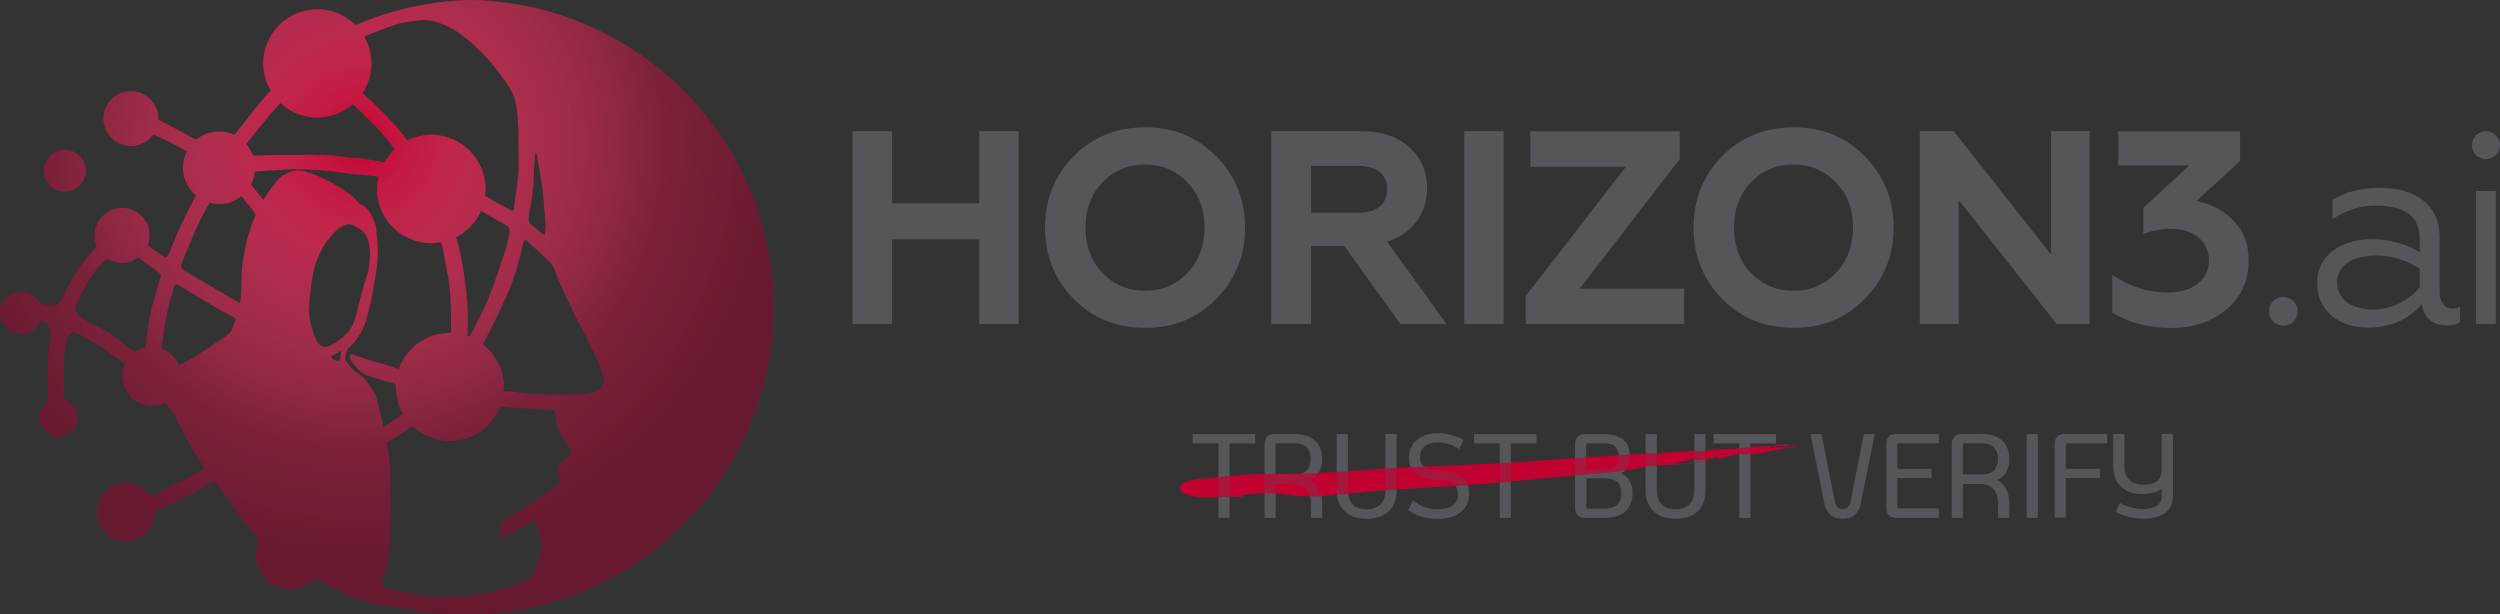<?xml version="1.0" encoding="UTF-8"?>
<svg xmlns="http://www.w3.org/2000/svg" xmlns:xlink="http://www.w3.org/1999/xlink" viewBox="0 0 204.97 50.38">
  <rect x="0" y="0" width="204.97" height="50.38" fill="#333333" stroke="none"/>
  <defs>
    <style>
      .cls-1 {
        fill: #c10230;
      }

      .cls-2 {
        mix-blend-mode: multiply;
        opacity: .25;
      }

      .cls-3 {
        fill: url(#radial-gradient);
        mix-blend-mode: luminosity;
        opacity: .58;
      }

      .cls-4 {
        isolation: isolate;
      }

      .cls-5 {
        fill: #54565a;
      }

      .cls-6 {
        clip-path: url(#clippath);
      }
    </style>
    <radialGradient id="radial-gradient" cx="29.6" cy="11.83" fx="29.6" fy="11.83" r="41.43" gradientTransform="translate(42.33 -17.36) rotate(91.89)" gradientUnits="userSpaceOnUse">
      <stop offset="0" stop-color="#fff" stop-opacity="0"/>
      <stop offset="0" stop-color="#fbfbfb" stop-opacity=".02"/>
      <stop offset=".31" stop-color="#848687" stop-opacity=".56"/>
      <stop offset=".6" stop-color="#3c3f41" stop-opacity=".89"/>
      <stop offset=".85" stop-color="#24272a"/>
    </radialGradient>
    <clipPath id="clippath">
      <path class="cls-1" d="M145.35,36.64c.25.02.22.07-.05.11-.07-.02-.15-.05-.22-.07.47-.09.94-.18,1.42-.09,0,0,.2-.06.3-.09.16.01.16.07.2.12.1-.01.21-.03.32-.04-.24-.07-.96-.13-.96-.13-1.36.12-2.64.21-3.89.3-.09.04-.15.09-.28.08-.1-.02-.2-.04-.3-.04-.18.01-.37.02-.55.03-.06,0-.13.02-.19.03,0,0,0,0,0,0-.1.03-.07.05,0,.08.07.01.14.03.2.05-.04-.01-.13-.03-.2-.05-.09-.02-.19-.03-.3-.03.1-.02.2-.03.3-.05.03,0,.06-.02.09-.02-.42.03-.83.05-1.25.08-.09.01-.19.02-.26.04-.3.05-.59.1-.79.02-.07,0-.15,0-.22.01.01,0,.03,0,.05.01-.03,0-.06,0-.09-.01-.31.02-.63.04-.95.05-.62.03-1.24.07-1.88.11-4.1.22-7.87.54-12.12.8-2.3.13-4.52.24-6.7.3-4.35.14-8.25.7-12.67.6-1.7-.02-4.79.31-6.4.46-2.12.48-.89,1.16-.78,1.2,1.42.55,2.41.1,5.17.27-1.88-.07,1.3-.54,3.11-.22,2.62.49,6.13-.36,9.27-.43.78-.02,1.6-.12,2.54-.18,4.85-.16,9.28-.81,14.36-1.17,1.34-.11,2.5-.37,3.62-.56.82-.1,1.72-.08,2.39-.14,1.06-.09,1.95-.22,2.81-.37-.97.11-1.67.22-2.75.33-.72.07.47-.27.94-.36.2-.06.55.12.75.06.45-.04.84-.15,1.31-.24.2-.06.2.13.3.1.65-.09,1.12-.37,1.54-.35.32,0,.61,0,.89.01.18,0,.35-.01.54-.03.11-.02.23-.05.35-.07.84-.18,1.82-.35,2.73-.5,0,0-.01-.01-.01-.02-.54.06-1.06.09-1.64.02ZM135.52,37.22c.37-.11.71-.06,1.01,0-.29.06-.68.06-1.01,0Z"/>
    </clipPath>
  </defs>
  <g class="cls-4">
    <g id="Layer_1" data-name="Layer 1">
      <g id="Horizon3.ai">
        <g>
          <g>
            <g>
              <path class="cls-1" d="M38.63,0c-3.36.07-6.56.8-9.48,2.06-.8-.8-1.91-1.3-3.13-1.3-2.45,0-4.44,1.99-4.44,4.44,0,.81.22,1.57.61,2.23-.32.34-.63.69-.92,1.05-.69.85-1.38,1.71-2.05,2.58-.38-.18-.81-.28-1.26-.28-.72,0-1.37.25-1.88.67-.96-.52-1.93-1.03-2.89-1.54-.08-.04-.15-.08-.21-.13,0-.02,0-.04,0-.06,0-1.24-1.01-2.25-2.25-2.25s-2.25,1.01-2.25,2.25,1.01,2.25,2.25,2.25c.76,0,1.43-.38,1.84-.95.06.01.12.04.18.07.36.19.74.34,1.11.53.49.25.98.52,1.46.79-.2.4-.32.85-.32,1.33,0,.92.42,1.74,1.07,2.28,0,0,0,.02-.01.02-.77,1.47-1.52,2.94-2.09,4.5-.04.12-.09.23-.15.34-.14.27-.22.29-.47.11-.41-.27-.81-.56-1.21-.83-.01-.01-.02-.02-.04-.03.1-.26.16-.54.16-.83,0-1.24-1.01-2.25-2.25-2.25s-2.25,1.01-2.25,2.25c0,.31.06.61.18.88-.04.06-.08.11-.13.17-1.1,1.2-2.01,2.52-2.64,4.03-.23.56-.61.78-1.21.67-.23-.04-.46-.09-.69-.14-.28-.57-.86-.97-1.54-.97-.94,0-1.71.77-1.71,1.71s.77,1.71,1.71,1.71c.73,0,1.35-.46,1.6-1.11.63.19.97.79.82,1.47-.09.41-.13.84-.17,1.27-.03.28-.05.57-.05.86,0,.69-.02,1.38.01,2.08.02.35.04.7,0,1.04-.42.27-.69.75-.69,1.28,0,.85.69,1.54,1.54,1.54s1.54-.69,1.54-1.54c0-.68-.44-1.25-1.05-1.45-.04-.11-.06-.23-.05-.36.01-.53,0-1.06,0-1.77-.04-.81.01-1.78.23-2.75.15-.66.4-.85,1.01-.53.54.29,1.09.56,1.6.9.75.49,1.47,1.03,2.2,1.56,0,0,0,0,.01,0-.14.31-.22.65-.22,1.01,0,1.34,1.08,2.42,2.42,2.42.38,0,.74-.09,1.05-.24.02.02.04.03.06.05.27.32.53.64.79.97.64,1.49,1.46,2.94,2.41,4.31-.1.08-.21.16-.32.22-1.3.78-2.63,1.49-4.03,2.06-.05.02-.09.04-.14.05-.42-.64-1.14-1.07-1.97-1.07-1.3,0-2.35,1.05-2.35,2.35s1.05,2.35,2.35,2.35,2.35-1.05,2.35-2.35c0-.02,0-.03,0-.05.01,0,.03-.02.04-.02,1.49-.62,2.92-1.37,4.31-2.21.25-.15.41-.24.54-.28.37.48.74.96,1.13,1.42.74,1.17,1.56,2.29,2.49,3.32.04.04.06.09.1.13-.17.37-.28.77-.28,1.2,0,1.55,1.26,2.81,2.81,2.81.84,0,1.58-.37,2.1-.96,1.24.82,2.36,1.42,3.24,1.71,1.48.5,2.75.68,3.56.79,0,0,0,0,0,0,1.58.29,3.48.53,5.98.53,13.69-.27,24.7-11.44,24.7-25.19S52.31.27,38.63,0ZM43.35,17.7c.19-1.12.43-2.24.41-3.39,0-.55.07-1.1.12-1.64,0-.05.04-.1.06-.15.03.05.07.1.08.16.16.96.34,1.92.47,2.89.1.79.14,1.58.21,2.37.02.22.03.45.05.67,0,0,0,0-.01,0,0,.04,0,.08,0,.12-.03.19-.05.39-.08.58-.16-.12-.32-.24-.47-.36-.18-.14-.33-.31-.52-.42-.34-.2-.36-.45-.3-.83ZM29.86,3s.08-.04.13-.06c.87-.35,1.74-.71,2.63-.98.6-.18,1.24-.23,1.87-.31.69-.08,1.34.14,1.96.4.93.4,1.72,1.02,2.46,1.69.99.89,1.81,1.94,2.59,3.02.41.58.72,1.2.84,1.94.18,1.16.17,2.32.18,3.87.03.86,0,2.1-.23,3.34-.07.38-.08.77-.14,1.15-.03.22-.15.26-.35.14-.67-.38-1.35-.75-2.03-1.13.02-.19.04-.38.04-.58,0-2.45-1.99-4.44-4.44-4.44-.71,0-1.38.17-1.98.47-1.05-1.46-2.35-2.69-3.66-3.9.46-.7.72-1.53.72-2.43,0-.8-.22-1.56-.59-2.21ZM38.22,23.88c-.14-1.22-.3-2.43-.6-3.62-.07-.27-.15-.54-.23-.81.91-.46,1.64-1.23,2.05-2.16.69.39,1.37.79,2.06,1.18.21.12.31.32.28.65-.09.37-.16.84-.3,1.28-.46,1.37-.9,2.76-1.45,4.1-.43,1.06-1,2.06-1.51,3.08,0,0-.01.01-.02.02-.06-.02-.13-.05-.19-.07,0-.02,0-.03,0-.05.1-1.21.05-2.41-.09-3.61ZM21.82,9.76c.37-.45.77-.88,1.18-1.31.79.74,1.85,1.19,3.01,1.19s2.14-.42,2.92-1.1c.08.07.17.15.28.26,1.1,1.07,2.21,2.13,3.12,3.37.02.02.03.04.04.07-.34.31-.63.67-.86,1.08-.85-.14-1.69-.39-2.57-.38-.3,0-.61-.07-.91-.11-1.49-.22-2.98-.1-4.47-.12-.94-.01-1.88.01-2.82.05-.13-.35-.31-.67-.55-.94.54-.68,1.07-1.37,1.63-2.04ZM13.14,22.83c-.28.91-.56,1.83-.78,2.75-.15.61-.21,1.24-.3,1.86-.05.35-.07.7-.11,1.04-.33.07-.64.2-.91.39-.35-.25-.7-.5-1.03-.78-.97-.81-2.07-1.37-3.19-1.91-.39-.19-.59-.48-.66-.9.03-.12.04-.24.09-.35.6-1.3,1.25-2.56,2.33-3.56.07-.07.14-.12.21-.17.35.22.76.35,1.2.35.49,0,.94-.16,1.31-.42.1.04.2.1.3.17.46.34.92.68,1.39,1,.2.14.23.29.16.52ZM19.02,27.01c-.1.25-.37.45-.61.62-.76.53-1.53,1.04-2.31,1.54-.34.22-.7.43-1.07.59-.13.06-.25.13-.37.2-.26-.63-.77-1.13-1.41-1.36.17-1.65.45-3.27.95-4.86.17-.53.19-.53.66-.24,1.48.91,2.96,1.8,4.48,2.62-.1.3-.21.6-.33.9ZM20.77,18.07c-.47,1.24-.78,2.52-.92,3.84-.04.39-.02.79-.04,1.18-.04.59-.03,1.2-.13,1.78-1.45-.83-2.89-1.68-4.33-2.54-.6-.36-.6-.39-.33-1.05.61-1.53,1.23-3.07,2.08-4.49.04-.06.07-.12.11-.16.24.06.49.1.74.1.7,0,1.34-.24,1.84-.65.03.03.07.07.11.12.38.45.74.92,1.07,1.4-.07.16-.14.31-.2.48ZM25.44,26.41c-.32-1.1.21-4.14.39-4.66.34-.98.77-1.93,1.7-2.8.93-.88,1.35-.52,1.8-.29.45.24.97.71,1,2.06.03,1.56-.33,1.96-.71,3.42-.37,1.46-.47,2.14-.84,2.76-.28.46-.92,1.03-1.65,1.4-1.13.57-1.37-.78-1.68-1.88ZM27.92,29.2c-.04.42-.12.47-.51.3-.05-.02-.1-.04-.15-.07-.17-.1-.18-.15-.02-.26.22-.14.46-.26.74-.42-.03.2-.05.32-.06.44ZM30.83,32.56c-.02-.08-.04-.17-.08-.24-.45-.7-.86-1.43-1.62-1.85-.37-.2-.5-.6-.77-.88-.14-.15.04-.91.22-1.06.78-.68,1.23-1.53,1.51-2.52.29-1.02.47-2.05.64-3.08.13-.78.28-1.55.24-2.34-.01-.27.02-.71-.04-.98-.11-.52,0-.85-.2-1.35-.31-.79-.57-1.23-1.19-1.54-.07-.04-.14-.1-.19-.16-.51-.63-1.21-1-1.87-1.42-.52-.33-1.1-.56-1.65-.82-.16-.08-.35-.11-.52-.16-.12-.04-.24-.07-.34-.13-.8-.18-1.21.08-1.64.28-.42.19-.71.63-1.04,1.06-.26.35-.49.69-.7,1.03-.31-.4-.63-.78-.94-1.18-.03-.03-.05-.07-.07-.1.17-.32.28-.67.32-1.05.05,0,.1-.01.17-.02,1.02-.07,2.04-.12,3.05-.18,1.31.02,2.61.08,3.91.28.87.13,1.74.19,2.61.28.12.01.24.03.36.07.01,0,.02,0,.03,0-.07.32-.12.66-.12,1,0,2.45,1.99,4.44,4.44,4.44.28,0,.54-.03.81-.08.03.11.06.25.12.43.17.6.21,1.25.35,1.86.36,1.55.35,3.12.35,4.69,0,.12,0,.25,0,.37,0,.03,0,.06,0,.09-.04,0-.07,0-.11,0-1.93,0-3.57,1.23-4.18,2.95-.03,0-.05,0-.08-.02-1.35-.47-2.89-.83-3.87-1.24.02.19-.08.34-.03.42.1.17.27.54.87,1.06.23.08.31.23.55.31.73.26,1.23.4,1.98.61.14.04.24.09.34.15,0,.06,0,.12,0,.19,0,.8.22,1.55.59,2.2-.53.37-1.05.75-1.58,1.11-.04-.16-.07-.31-.11-.47-.17-.67-.33-1.33-.5-2ZM46.34,37.74c-.1.08-.2.14-.29.22-.38.32-.39.37-.22.83.06.15.1.31.12.47.03.22-.05.4-.24.53-1.49,1.01-2.87,2.2-4.56,2.89-.02.33-.07.86-.12,1.36.08-.03.16-.05.24-.08.75-.31,1.47-.71,2.19-1.1.41-.22.48-.22.61.21.21.71.37,1.52.25,2.26-.07.48-.19.88-.34,1.34-.25.75-.77.95-1.54,1.22-1.51.53-2.13.65-2.72.79-.94.22-2.68.35-3.82.3-1.63-.06-3.16-.42-4.41-.82-.02-.04-.03-.08-.05-.12-.03-.06-.03-.1,0-.14,0,0-.02-.01-.02-.02-.2-.31.22-1.03.33-1.67s.25-1.89.24-2.7c0-.81,0-3.8,0-3.8.03-1.16-.08-2.29-.28-3.42.71-.44,1.42-.9,2.11-1.37.8.76,1.87,1.23,3.06,1.23,1.89,0,3.5-1.18,4.14-2.84.37.07.74.09,1.11.12.9.05,1.79.1,2.69.13.72.03.72.01.78.71.05.65.26,1.23.67,1.75.1.13.2.26.29.4.38.58.33.9-.2,1.31ZM48.99,32.02c-.36.19-.74.34-1.17.33-.65-.02-1.31,0-2.25,0-.96.03-2.2,0-3.44-.22-.27-.05-.56-.03-.84-.03,0-.12.02-.24.02-.36,0-1.43-.67-2.69-1.72-3.5.67-1.31,1.36-2.62,1.94-3.97.56-1.29,1-2.64,1.29-4.02.02-.12.06-.24.08-.36.04-.22.15-.3.33-.13.65.59,1.29,1.19,1.93,1.8.11.11.2.26.26.41.83,2.34,2.08,4.48,3.16,6.7.37.75.75,1.5.89,2.34.08.49-.03.79-.47,1.02Z"/>
              <path class="cls-1" d="M5.32,15.7c.94,0,1.71-.77,1.71-1.71s-.77-1.71-1.71-1.71-1.71.77-1.71,1.71.77,1.71,1.71,1.71Z"/>
            </g>
            <path class="cls-3" d="M38.63,0c-3.36.07-6.56.8-9.48,2.06-.8-.8-1.91-1.3-3.13-1.3-2.45,0-4.44,1.99-4.44,4.44,0,.81.22,1.57.61,2.23-.32.34-.63.69-.92,1.05-.69.85-1.38,1.71-2.05,2.58-.38-.18-.81-.28-1.26-.28-.72,0-1.37.25-1.88.67-.96-.52-1.93-1.03-2.89-1.54-.08-.04-.15-.08-.21-.13,0-.02,0-.04,0-.06,0-1.24-1.01-2.25-2.25-2.25s-2.25,1.01-2.25,2.25,1.01,2.25,2.25,2.25c.76,0,1.43-.38,1.84-.95.06.01.12.04.18.07.36.19.74.34,1.11.53.49.25.98.52,1.46.79-.2.4-.32.85-.32,1.33,0,.92.42,1.74,1.07,2.28,0,0,0,.02-.01.02-.77,1.47-1.52,2.94-2.09,4.5-.04.12-.09.23-.15.34-.14.27-.22.29-.47.11-.41-.27-.81-.56-1.21-.83-.01-.01-.02-.02-.04-.03.1-.26.16-.54.16-.83,0-1.24-1.01-2.25-2.25-2.25s-2.25,1.01-2.25,2.25c0,.31.06.61.18.88-.04.06-.08.11-.13.17-1.1,1.2-2.01,2.52-2.64,4.03-.23.56-.61.78-1.21.67-.23-.04-.46-.09-.69-.14-.28-.57-.86-.97-1.54-.97-.94,0-1.71.77-1.71,1.71s.77,1.71,1.71,1.71c.73,0,1.35-.46,1.6-1.11.63.19.97.79.82,1.47-.09.41-.13.84-.17,1.27-.03.28-.05.57-.05.86,0,.69-.02,1.38.01,2.08.02.35.04.7,0,1.04-.42.27-.69.75-.69,1.28,0,.85.69,1.54,1.54,1.54s1.54-.69,1.54-1.54c0-.68-.44-1.25-1.05-1.45-.04-.11-.06-.23-.05-.36.01-.53,0-1.06,0-1.77-.04-.81.01-1.78.23-2.75.15-.66.4-.85,1.01-.53.54.29,1.09.56,1.6.9.75.49,1.47,1.03,2.2,1.56,0,0,0,0,.01,0-.14.31-.22.65-.22,1.01,0,1.34,1.08,2.42,2.42,2.42.38,0,.74-.09,1.05-.24.02.02.04.03.06.05.27.32.53.64.79.97.64,1.49,1.46,2.94,2.41,4.31-.1.08-.21.16-.32.22-1.3.78-2.63,1.49-4.03,2.06-.05.02-.09.04-.14.05-.42-.64-1.14-1.07-1.97-1.07-1.3,0-2.35,1.05-2.35,2.35s1.05,2.35,2.35,2.35,2.35-1.05,2.35-2.35c0-.02,0-.03,0-.05.01,0,.03-.02.04-.02,1.49-.62,2.92-1.37,4.31-2.21.25-.15.41-.24.54-.28.37.48.74.96,1.13,1.42.74,1.17,1.56,2.29,2.49,3.32.04.04.06.09.1.13-.17.37-.28.77-.28,1.2,0,1.55,1.26,2.81,2.81,2.81.84,0,1.58-.37,2.1-.96,1.24.82,2.36,1.42,3.24,1.71,1.48.5,2.75.68,3.56.79,0,0,0,0,0,0,1.58.29,3.48.53,5.98.53,13.69-.27,24.7-11.44,24.7-25.19S52.31.27,38.63,0ZM43.35,17.7c.19-1.12.43-2.24.41-3.39,0-.55.07-1.1.12-1.64,0-.05.04-.1.06-.15.03.05.07.1.08.16.16.96.34,1.92.47,2.89.1.79.14,1.58.21,2.37.02.22.03.45.05.67,0,0,0,0-.01,0,0,.04,0,.08,0,.12-.03.19-.05.39-.08.58-.16-.12-.32-.24-.47-.36-.18-.14-.33-.31-.52-.42-.34-.2-.36-.45-.3-.83ZM29.86,3s.08-.04.13-.06c.87-.35,1.74-.71,2.63-.98.6-.18,1.24-.23,1.87-.31.69-.08,1.34.14,1.96.4.93.4,1.72,1.02,2.46,1.69.99.89,1.81,1.94,2.59,3.02.41.58.72,1.2.84,1.94.18,1.16.17,2.32.18,3.87.03.86,0,2.1-.23,3.34-.07.38-.08.77-.14,1.15-.03.22-.15.26-.35.14-.67-.38-1.35-.75-2.03-1.13.02-.19.04-.38.04-.58,0-2.45-1.99-4.44-4.44-4.44-.71,0-1.38.17-1.98.47-1.05-1.46-2.35-2.69-3.66-3.9.46-.7.72-1.53.72-2.43,0-.8-.22-1.56-.59-2.21ZM38.22,23.88c-.14-1.22-.3-2.43-.6-3.62-.07-.27-.15-.54-.23-.81.91-.46,1.64-1.23,2.05-2.16.69.39,1.37.79,2.06,1.18.21.12.31.32.28.65-.09.37-.16.84-.3,1.28-.46,1.37-.9,2.76-1.45,4.1-.43,1.06-1,2.06-1.51,3.08,0,0-.01.01-.02.02-.06-.02-.13-.05-.19-.07,0-.02,0-.03,0-.05.1-1.21.05-2.41-.09-3.61ZM21.82,9.76c.37-.45.77-.88,1.18-1.31.79.74,1.85,1.19,3.01,1.19s2.14-.42,2.92-1.1c.08.07.17.15.28.26,1.1,1.07,2.21,2.13,3.12,3.37.02.02.03.04.04.07-.34.31-.63.67-.86,1.08-.85-.14-1.69-.39-2.57-.38-.3,0-.61-.07-.91-.11-1.49-.22-2.98-.1-4.47-.12-.94-.01-1.88.01-2.82.05-.13-.35-.31-.67-.55-.94.54-.68,1.07-1.37,1.63-2.04ZM13.14,22.83c-.28.91-.56,1.83-.78,2.75-.15.61-.21,1.24-.3,1.86-.05.35-.07.7-.11,1.04-.33.07-.64.2-.91.39-.35-.25-.7-.5-1.03-.78-.97-.81-2.07-1.37-3.19-1.91-.39-.19-.59-.48-.66-.9.03-.12.04-.24.09-.35.6-1.3,1.25-2.56,2.33-3.56.07-.07.14-.12.21-.17.35.22.76.35,1.2.35.49,0,.94-.16,1.31-.42.1.04.2.1.3.17.46.34.92.68,1.39,1,.2.14.23.29.16.52ZM19.02,27.01c-.1.25-.37.45-.61.62-.76.53-1.53,1.04-2.31,1.54-.34.22-.7.43-1.07.59-.13.06-.25.13-.37.2-.26-.63-.77-1.13-1.41-1.36.17-1.65.45-3.27.95-4.86.17-.53.19-.53.66-.24,1.48.91,2.96,1.8,4.48,2.62-.1.3-.21.6-.33.9ZM20.77,18.07c-.47,1.24-.78,2.52-.92,3.84-.04.39-.02.79-.04,1.18-.04.59-.03,1.2-.13,1.78-1.45-.83-2.89-1.68-4.33-2.54-.6-.36-.6-.39-.33-1.05.61-1.53,1.23-3.07,2.08-4.49.04-.06.07-.12.11-.16.24.06.49.1.74.1.7,0,1.34-.24,1.84-.65.03.03.07.07.11.12.38.45.74.92,1.07,1.4-.07.16-.14.31-.2.48ZM25.44,26.41c-.32-1.1.21-4.14.39-4.66.34-.98.77-1.93,1.7-2.8.93-.88,1.35-.52,1.8-.29.45.24.97.71,1,2.06.03,1.56-.33,1.96-.71,3.42-.37,1.46-.47,2.14-.84,2.76-.28.46-.92,1.03-1.65,1.4-1.13.57-1.37-.78-1.68-1.88ZM27.92,29.2c-.04.42-.12.47-.51.3-.05-.02-.1-.04-.15-.07-.17-.1-.18-.15-.02-.26.22-.14.46-.26.74-.42-.03.2-.05.32-.06.44ZM30.83,32.56c-.02-.08-.04-.17-.08-.24-.45-.7-.86-1.43-1.62-1.85-.37-.2-.5-.6-.77-.88-.14-.15.04-.91.22-1.06.78-.68,1.23-1.53,1.51-2.52.29-1.02.47-2.05.64-3.08.13-.78.28-1.55.24-2.34-.01-.27.02-.71-.04-.98-.11-.52,0-.85-.2-1.35-.31-.79-.57-1.23-1.19-1.54-.07-.04-.14-.1-.19-.16-.51-.63-1.21-1-1.87-1.42-.52-.33-1.1-.56-1.65-.82-.16-.08-.35-.11-.52-.16-.12-.04-.24-.07-.34-.13-.8-.18-1.21.08-1.64.28-.42.19-.71.63-1.04,1.06-.26.35-.49.69-.7,1.03-.31-.4-.63-.78-.94-1.18-.03-.03-.05-.07-.07-.1.17-.32.28-.67.32-1.05.05,0,.1-.01.17-.02,1.02-.07,2.04-.12,3.05-.18,1.31.02,2.61.08,3.91.28.87.13,1.74.19,2.61.28.12.01.24.03.36.07.01,0,.02,0,.03,0-.07.32-.12.66-.12,1,0,2.45,1.99,4.44,4.44,4.44.28,0,.54-.03.81-.08.03.11.06.25.12.43.17.6.21,1.25.35,1.86.36,1.55.35,3.12.35,4.69,0,.12,0,.25,0,.37,0,.03,0,.06,0,.09-.04,0-.07,0-.11,0-1.93,0-3.57,1.23-4.18,2.95-.03,0-.05,0-.08-.02-1.35-.47-2.89-.83-3.87-1.24.02.19-.08.34-.03.42.1.17.27.54.87,1.06.23.08.31.23.55.31.73.26,1.23.4,1.98.61.14.04.24.09.34.15,0,.06,0,.12,0,.19,0,.8.22,1.55.59,2.2-.53.37-1.05.75-1.58,1.11-.04-.16-.07-.31-.11-.47-.17-.67-.33-1.33-.5-2ZM46.34,37.74c-.1.08-.2.14-.29.22-.38.32-.39.37-.22.83.06.15.1.31.12.47.03.22-.05.4-.24.53-1.49,1.01-2.87,2.2-4.56,2.89-.02.33-.07.86-.12,1.36.08-.03.16-.05.24-.08.75-.31,1.47-.71,2.19-1.1.41-.22.48-.22.61.21.21.71.37,1.52.25,2.26-.07.48-.19.88-.34,1.34-.25.75-.77.95-1.54,1.22-1.51.53-2.13.65-2.72.79-.94.22-2.68.35-3.82.3-1.63-.06-3.16-.42-4.41-.82-.02-.04-.03-.08-.05-.12-.03-.06-.03-.1,0-.14,0,0-.02-.01-.02-.02-.2-.31.22-1.03.33-1.67s.25-1.89.24-2.7c0-.81,0-3.8,0-3.8.03-1.16-.08-2.29-.28-3.42.71-.44,1.42-.9,2.11-1.37.8.76,1.87,1.23,3.06,1.23,1.89,0,3.5-1.18,4.14-2.84.37.07.74.09,1.11.12.9.05,1.79.1,2.69.13.72.03.72.01.78.71.05.65.26,1.23.67,1.75.1.13.2.26.29.4.38.58.33.9-.2,1.31ZM48.99,32.02c-.36.19-.74.34-1.17.33-.65-.02-1.31,0-2.25,0-.96.03-2.2,0-3.44-.22-.27-.05-.56-.03-.84-.03,0-.12.02-.24.02-.36,0-1.43-.67-2.69-1.72-3.5.67-1.31,1.36-2.62,1.94-3.97.56-1.29,1-2.64,1.29-4.02.02-.12.06-.24.08-.36.04-.22.15-.3.33-.13.65.59,1.29,1.19,1.93,1.8.11.11.2.26.26.41.83,2.34,2.08,4.48,3.16,6.7.37.75.75,1.5.89,2.34.08.49-.03.79-.47,1.02ZM3.61,13.99c0-.94.77-1.71,1.71-1.71s1.71.77,1.71,1.71-.77,1.71-1.71,1.71-1.71-.77-1.71-1.71Z"/>
          </g>
          <g>
            <path class="cls-5" d="M69.89,26.57v-15.82h3.25v5.92h7.14v-5.92h3.23v15.82h-3.23v-6.94h-7.14v6.94h-3.25Z"/>
            <path class="cls-5" d="M88.01,12.83c1.56-1.6,3.52-2.39,5.87-2.39s4.29.79,5.85,2.39c1.56,1.58,2.35,3.52,2.35,5.83s-.79,4.23-2.35,5.83c-1.56,1.6-3.5,2.39-5.85,2.39s-4.32-.79-5.87-2.39c-1.56-1.6-2.33-3.55-2.33-5.83s.77-4.25,2.33-5.83ZM93.88,23.84c1.4,0,2.55-.5,3.48-1.47.93-.97,1.4-2.21,1.4-3.71s-.47-2.73-1.4-3.7c-.93-.97-2.08-1.47-3.48-1.47s-2.58.5-3.5,1.47c-.93.97-1.38,2.21-1.38,3.7s.45,2.73,1.38,3.71c.93.97,2.1,1.47,3.5,1.47Z"/>
            <path class="cls-5" d="M104.23,26.57v-15.82h7.32c1.67,0,3,.43,3.98,1.31.97.86,1.47,1.99,1.47,3.37,0,2.1-1.22,3.75-3.28,4.38l4.88,6.76h-3.77l-4.61-6.39h-2.73v6.39h-3.25ZM107.49,17.44h3.89c1.47,0,2.35-.68,2.35-1.92s-.88-1.92-2.35-1.92h-3.89v3.84Z"/>
            <path class="cls-5" d="M120.05,26.57v-15.82h3.23v15.82h-3.23Z"/>
            <path class="cls-5" d="M125.09,26.57v-2.3l8.22-10.6h-7.84v-2.91h12.25v2.28l-8.2,10.62h8.56v2.91h-12.99Z"/>
            <path class="cls-5" d="M141.18,12.83c1.56-1.6,3.52-2.39,5.87-2.39s4.29.79,5.85,2.39c1.56,1.58,2.35,3.52,2.35,5.83s-.79,4.23-2.35,5.83c-1.56,1.6-3.5,2.39-5.85,2.39s-4.32-.79-5.87-2.39c-1.56-1.6-2.33-3.55-2.33-5.83s.77-4.25,2.33-5.83ZM147.05,23.84c1.4,0,2.55-.5,3.48-1.47.93-.97,1.4-2.21,1.4-3.71s-.47-2.73-1.4-3.7c-.93-.97-2.08-1.47-3.48-1.47s-2.58.5-3.5,1.47c-.93.97-1.38,2.21-1.38,3.7s.45,2.73,1.38,3.71c.93.97,2.1,1.47,3.5,1.47Z"/>
            <path class="cls-5" d="M157.4,26.57v-15.82h2.78l7.98,10.12v-10.12h3.16v15.82h-2.69l-8.04-10.17v10.17h-3.19Z"/>
            <path class="cls-5" d="M173.18,25.62v-3.09c1.4.97,2.94,1.45,4.63,1.45,1.88,0,3.3-.99,3.3-2.64,0-1.51-1.22-2.58-3.14-2.58-.75,0-1.49.14-2.24.43v-2.15l3.77-3.48h-5.83v-2.8h9.99v2.44l-3.57,3.28c1.13.2,2.12.72,2.98,1.56s1.29,1.92,1.29,3.3c0,1.69-.61,3.03-1.83,4.04-1.22,1.02-2.73,1.51-4.54,1.51s-3.48-.43-4.81-1.27Z"/>
            <path class="cls-5" d="M186.37,24.69c.45-.45,1.22-.45,1.67,0s.45,1.22,0,1.67c-.45.45-1.22.45-1.67,0-.45-.45-.45-1.22,0-1.67Z"/>
            <path class="cls-5" d="M191.18,25.89c-.79-.66-1.2-1.54-1.2-2.67s.43-1.99,1.27-2.64c.86-.66,1.92-.97,3.21-.97,1.42,0,2.73.36,3.93,1.06v-1.08c0-1.83-1.2-2.73-3.59-2.73-1.29,0-2.46.36-3.57,1.11v-1.58c1.06-.66,2.35-.99,3.91-.99,2.91,0,4.88,1.4,4.88,4.04v4.5c0,.84.41,1.36,1.04,1.36.25,0,.45-.05.63-.14v1.27c-.23.16-.59.25-1.08.25-1.06,0-1.88-.56-2.06-1.74-1.11,1.29-2.58,1.92-4.41,1.92-1.15,0-2.15-.32-2.96-.95ZM198.39,23.54v-1.51c-1.11-.72-2.3-1.08-3.55-1.08-1.99,0-3.23.84-3.23,2.19,0,1.47,1.29,2.24,2.98,2.24,1.56,0,3.01-.84,3.8-1.83Z"/>
            <path class="cls-5" d="M203,11.09c.45-.45,1.17-.45,1.63,0s.45,1.17,0,1.63c-.45.43-1.17.43-1.63,0-.43-.45-.43-1.17,0-1.63ZM203,26.57v-10.91h1.63v10.91h-1.63Z"/>
          </g>
          <g>
            <g>
              <path class="cls-5" d="M102.91,36.36h-2.1v6.1h-.91v-6.1h-2.11v-.77h5.12v.77Z"/>
              <path class="cls-5" d="M107.37,39.34c.34.17.6.43.77.76s.26.71.26,1.14v1.22h-.92v-1.15c0-.55-.13-.96-.39-1.23s-.63-.4-1.11-.4h-1.39v2.78h-.91v-6.06c0-.24.07-.44.21-.59.14-.15.33-.23.57-.23h1.57c.83,0,1.43.19,1.81.56.37.37.56.87.56,1.49,0,.39-.08.73-.23,1.04-.16.31-.42.53-.79.68ZM104.58,38.9h1.44c.55,0,.92-.11,1.13-.35.21-.23.31-.54.31-.93s-.1-.7-.31-.93c-.21-.23-.59-.35-1.13-.35h-1.33c-.08,0-.11.04-.11.11v2.43Z"/>
              <path class="cls-5" d="M112.03,42.53c-.75,0-1.34-.2-1.78-.61-.44-.4-.66-.98-.66-1.72v-4.61h.92v4.53c0,.57.13.98.4,1.24s.64.39,1.12.39.86-.13,1.14-.39c.28-.26.42-.68.42-1.24v-4.53h.91v4.61c0,.74-.21,1.32-.64,1.72-.42.41-1.03.61-1.83.61Z"/>
              <path class="cls-5" d="M119.29,38.79c.24.08.45.19.62.34s.31.33.4.56.14.5.14.82c0,.62-.23,1.11-.69,1.48-.46.36-1.08.55-1.88.55-.55,0-1.01-.06-1.4-.19s-.73-.3-1.02-.53l.39-.82c.23.23.52.41.87.55s.73.2,1.14.2c1.11,0,1.67-.41,1.67-1.24,0-.33-.09-.58-.26-.76-.17-.18-.46-.29-.85-.32l-.86-.07c-.67-.05-1.17-.23-1.52-.55-.34-.31-.52-.75-.52-1.32,0-.29.05-.55.16-.79s.27-.44.47-.62c.2-.17.45-.31.74-.41s.62-.15.97-.15c.41,0,.81.05,1.19.16.39.11.7.23.94.39l-.35.75c-.24-.17-.52-.31-.82-.4-.3-.09-.62-.14-.97-.14-.46,0-.82.11-1.06.33s-.37.51-.37.87c0,.33.1.59.31.76s.5.28.87.31l.85.07c.3.03.56.08.81.16Z"/>
              <path class="cls-5" d="M125.97,36.36h-2.1v6.1h-.91v-6.1h-2.11v-.77h5.12v.77Z"/>
              <path class="cls-5" d="M132.92,38.8c.32.14.55.36.7.64s.23.61.23.97c0,.62-.18,1.12-.55,1.49-.37.37-.97.56-1.8.56h-1.57c-.24,0-.44-.07-.58-.22-.14-.15-.22-.34-.22-.58v-5.25c0-.24.07-.44.22-.59.14-.15.34-.23.58-.23h1.57c.39,0,.71.04.98.13.27.09.49.21.66.37.17.16.3.36.37.59s.12.49.12.78-.06.56-.18.8-.3.42-.53.54ZM131.5,38.45c.45,0,.77-.08.95-.25s.27-.41.27-.74-.09-.61-.26-.81c-.17-.2-.5-.3-.97-.3h-1.33c-.08,0-.11.04-.11.11v1.98h1.44ZM131.5,41.7c.27,0,.5-.03.68-.09s.33-.15.44-.26c.11-.11.19-.25.24-.41s.07-.33.07-.52c0-.37-.1-.66-.31-.88-.21-.22-.58-.32-1.12-.32h-1.44v2.37c0,.08.04.11.11.11h1.33Z"/>
              <path class="cls-5" d="M137.36,42.53c-.75,0-1.34-.2-1.78-.61-.44-.4-.66-.98-.66-1.72v-4.61h.92v4.53c0,.57.13.98.4,1.24s.64.39,1.12.39.86-.13,1.14-.39c.28-.26.42-.68.42-1.24v-4.53h.91v4.61c0,.74-.21,1.32-.64,1.72-.42.41-1.03.61-1.83.61Z"/>
              <path class="cls-5" d="M145.61,36.36h-2.1v6.1h-.91v-6.1h-2.11v-.77h5.12v.77Z"/>
              <path class="cls-5" d="M151.08,42.53c-.42,0-.75-.11-1-.32s-.41-.51-.49-.89l-1.15-5.73h.9l1.09,5.5c.04.2.11.36.2.48s.25.18.44.18c.18,0,.33-.06.44-.18s.18-.28.22-.48l1.08-5.5h.9l-1.16,5.73c-.08.38-.25.68-.49.89-.25.22-.57.32-.98.32Z"/>
              <path class="cls-5" d="M158.96,42.46h-3.53c-.24,0-.43-.08-.57-.23s-.21-.35-.21-.59v-5.25c0-.24.07-.44.21-.59.14-.15.33-.22.57-.22h3.53v.77h-3.29c-.08,0-.11.04-.11.11v1.98h2.81v.76h-2.81v2.37c0,.08.04.11.11.11h3.29v.76Z"/>
              <path class="cls-5" d="M163.71,39.34c.34.17.6.43.77.76s.26.71.26,1.14v1.22h-.92v-1.15c0-.55-.13-.96-.39-1.23s-.63-.4-1.11-.4h-1.39v2.78h-.91v-6.06c0-.24.07-.44.21-.59.14-.15.33-.23.57-.23h1.57c.83,0,1.43.19,1.81.56.37.37.56.87.56,1.49,0,.39-.08.73-.23,1.04-.16.31-.42.53-.79.68ZM160.93,38.9h1.44c.55,0,.92-.11,1.13-.35.21-.23.31-.54.31-.93s-.1-.7-.31-.93c-.21-.23-.59-.35-1.13-.35h-1.33c-.08,0-.11.04-.11.11v2.43Z"/>
              <path class="cls-5" d="M167.08,42.46h-.91v-6.87h.91v6.87Z"/>
              <path class="cls-5" d="M168.46,42.46v-6.07c0-.24.07-.44.21-.59.14-.15.33-.22.57-.22h3.52v.77h-3.28c-.08,0-.11.04-.11.11v1.98h2.81v.76h-2.81v3.25h-.91Z"/>
              <path class="cls-5" d="M178.16,40.65c0,.61-.21,1.07-.62,1.39-.41.32-1.04.48-1.87.48-.33,0-.63-.03-.9-.09s-.5-.12-.69-.19c-.23-.08-.43-.17-.61-.27l.33-.74c.17.1.36.19.56.26.17.06.37.12.6.17s.46.08.72.08c.55,0,.94-.1,1.19-.29.25-.19.37-.48.37-.86v-.52c-.2.15-.42.26-.68.33-.26.07-.57.1-.93.1-.73,0-1.3-.2-1.73-.6-.43-.4-.64-.97-.64-1.73v-2.6h.91c0,.42,0,.84,0,1.26s0,.84,0,1.26c0,.57.13.98.4,1.25s.64.4,1.11.4c.23,0,.45-.02.64-.06.19-.04.35-.11.49-.2s.24-.23.32-.41c.08-.17.11-.39.11-.66v-2.84h.92v5.07Z"/>
            </g>
            <path class="cls-1" d="M145.35,36.64c.25.02.22.07-.05.11-.07-.02-.15-.05-.22-.07.47-.09.94-.18,1.42-.09,0,0,.2-.06.3-.09.16.01.16.07.2.12.1-.01.21-.03.32-.04-.24-.07-.96-.13-.96-.13-1.36.12-2.64.21-3.89.3-.09.04-.15.09-.28.08-.1-.02-.2-.04-.3-.04-.18.01-.37.02-.55.03-.06,0-.13.02-.19.03,0,0,0,0,0,0-.1.03-.07.05,0,.08.07.01.14.03.2.05-.04-.01-.13-.03-.2-.05-.09-.02-.19-.03-.3-.03.1-.02.2-.03.3-.05.03,0,.06-.02.09-.02-.42.03-.83.05-1.25.08-.09.01-.19.02-.26.04-.3.05-.59.1-.79.02-.07,0-.15,0-.22.01.01,0,.03,0,.05.01-.03,0-.06,0-.09-.01-.31.02-.63.04-.95.05-.62.03-1.24.07-1.88.11-4.1.22-7.87.54-12.12.8-2.3.13-4.52.24-6.7.3-4.35.14-8.25.7-12.67.6-1.7-.02-4.79.31-6.4.46-2.12.48-.89,1.16-.78,1.2,1.42.55,2.41.1,5.17.27-1.88-.07,1.3-.54,3.11-.22,2.62.49,6.13-.36,9.27-.43.78-.02,1.6-.12,2.54-.18,4.85-.16,9.28-.81,14.36-1.17,1.34-.11,2.5-.37,3.62-.56.82-.1,1.72-.08,2.39-.14,1.06-.09,1.95-.22,2.81-.37-.97.11-1.67.22-2.75.33-.72.07.47-.27.94-.36.2-.06.55.12.75.06.45-.04.84-.15,1.31-.24.2-.06.2.13.3.1.65-.09,1.12-.37,1.54-.35.32,0,.61,0,.89.01.18,0,.35-.01.54-.03.11-.02.23-.05.35-.07.84-.18,1.82-.35,2.73-.5,0,0-.01-.01-.01-.02-.54.06-1.06.09-1.64.02ZM135.52,37.22c.37-.11.71-.06,1.01,0-.29.06-.68.06-1.01,0Z"/>
            <g class="cls-2">
              <path class="cls-1" d="M145.35,36.64c.25.02.22.07-.05.11-.07-.02-.15-.05-.22-.07.47-.09.94-.18,1.42-.09,0,0,.2-.06.3-.09.16.01.16.07.2.12.1-.01.21-.03.32-.04-.24-.07-.96-.13-.96-.13-1.36.12-2.64.21-3.89.3-.09.04-.15.09-.28.08-.1-.02-.2-.04-.3-.04-.18.01-.37.02-.55.03-.06,0-.13.02-.19.03,0,0,0,0,0,0-.1.03-.07.05,0,.08.07.01.14.03.2.05-.04-.01-.13-.03-.2-.05-.09-.02-.19-.03-.3-.03.1-.02.2-.03.3-.05.03,0,.06-.02.09-.02-.42.03-.83.05-1.25.08-.09.01-.19.02-.26.04-.3.05-.59.1-.79.02-.07,0-.15,0-.22.01.01,0,.03,0,.05.01-.03,0-.06,0-.09-.01-.31.02-.63.04-.95.05-.62.03-1.24.07-1.88.11-4.1.22-7.87.54-12.12.8-2.3.13-4.52.24-6.7.3-4.35.14-8.25.7-12.67.6-1.7-.02-4.79.31-6.4.46-2.12.48-.89,1.16-.78,1.2,1.42.55,2.41.1,5.17.27-1.88-.07,1.3-.54,3.11-.22,2.62.49,6.13-.36,9.27-.43.78-.02,1.6-.12,2.54-.18,4.85-.16,9.28-.81,14.36-1.17,1.34-.11,2.5-.37,3.62-.56.82-.1,1.72-.08,2.39-.14,1.06-.09,1.95-.22,2.81-.37-.97.11-1.67.22-2.75.33-.72.07.47-.27.94-.36.2-.06.55.12.75.06.45-.04.84-.15,1.31-.24.2-.06.2.13.3.1.65-.09,1.12-.37,1.54-.35.32,0,.61,0,.89.01.18,0,.35-.01.54-.03.11-.02.23-.05.35-.07.84-.18,1.82-.35,2.73-.5,0,0-.01-.01-.01-.02-.54.06-1.06.09-1.64.02ZM135.52,37.22c.37-.11.71-.06,1.01,0-.29.06-.68.06-1.01,0Z"/>
              <g class="cls-6">
                <g>
                  <polygon class="cls-5" points="97.79 36.36 99.9 36.36 99.9 42.46 100.81 42.46 100.81 36.36 102.91 36.36 102.91 35.58 97.79 35.58 97.79 36.36"/>
                  <path class="cls-5" d="M108.15,38.67c.16-.31.23-.65.23-1.04,0-.62-.19-1.12-.56-1.49-.37-.37-.97-.56-1.81-.56h-1.57c-.24,0-.43.08-.57.23-.14.15-.21.35-.21.59v6.06h.91v-2.78h1.39c.48,0,.85.13,1.11.4s.39.68.39,1.23v1.15h.92v-1.22c0-.43-.09-.81-.26-1.14s-.43-.58-.77-.76c.37-.14.63-.37.79-.68ZM107.16,38.55c-.21.23-.59.35-1.13.35h-1.44v-2.43c0-.08.04-.11.11-.11h1.33c.55,0,.92.12,1.13.35.21.23.31.54.31.93s-.1.7-.31.93Z"/>
                  <path class="cls-5" d="M113.59,40.12c0,.57-.14.98-.42,1.24-.28.26-.66.39-1.14.39s-.85-.13-1.12-.39-.4-.68-.4-1.24v-4.53h-.92v4.61c0,.74.22,1.32.66,1.72.44.41,1.03.61,1.78.61.8,0,1.4-.2,1.83-.61.42-.4.64-.98.64-1.72v-4.61h-.91v4.53Z"/>
                  <path class="cls-5" d="M119.92,39.12c-.17-.15-.38-.26-.62-.34-.24-.08-.51-.13-.81-.16l-.85-.07c-.37-.03-.66-.13-.87-.31s-.31-.43-.31-.76c0-.36.12-.66.37-.87s.6-.33,1.06-.33c.34,0,.66.05.97.14.3.09.58.22.82.4l.35-.75c-.24-.15-.56-.28-.94-.39-.39-.11-.78-.16-1.19-.16-.36,0-.68.05-.97.15s-.54.23-.74.41c-.2.17-.36.38-.47.62s-.16.5-.16.79c0,.57.17,1.01.52,1.32.34.31.85.49,1.52.55l.86.07c.39.03.68.14.85.32.17.18.26.44.26.76,0,.83-.56,1.24-1.67,1.24-.42,0-.8-.07-1.14-.2s-.63-.32-.87-.55l-.39.82c.29.23.63.4,1.02.53s.86.19,1.4.19c.8,0,1.42-.18,1.88-.55.46-.36.69-.86.69-1.48,0-.33-.05-.6-.14-.82s-.23-.41-.4-.56Z"/>
                  <polygon class="cls-5" points="120.85 36.36 122.96 36.36 122.96 42.46 123.87 42.46 123.87 36.36 125.97 36.36 125.97 35.58 120.85 35.58 120.85 36.36"/>
                  <path class="cls-5" d="M132.92,38.8c.23-.12.41-.3.53-.54s.18-.51.18-.8-.04-.55-.12-.78-.2-.43-.37-.59c-.17-.16-.39-.29-.66-.37-.27-.09-.6-.13-.98-.13h-1.57c-.24,0-.44.08-.58.23-.14.15-.22.35-.22.59v5.25c0,.24.07.44.22.58.14.15.34.22.58.22h1.57c.83,0,1.43-.19,1.8-.56.37-.37.55-.87.55-1.49,0-.36-.08-.69-.23-.97s-.39-.5-.7-.64ZM130.05,36.47c0-.08.04-.11.11-.11h1.33c.47,0,.79.1.97.3.17.2.26.47.26.81s-.09.57-.27.74-.5.25-.95.25h-1.44v-1.98ZM132.85,40.93c-.05.16-.13.3-.24.41-.11.11-.26.2-.44.26s-.41.09-.68.09h-1.33c-.08,0-.11-.04-.11-.11v-2.37h1.44c.54,0,.91.11,1.12.32.21.22.31.51.31.88,0,.19-.02.36-.07.52Z"/>
                  <path class="cls-5" d="M138.91,40.12c0,.57-.14.98-.42,1.24-.28.26-.66.39-1.14.39s-.85-.13-1.12-.39-.4-.68-.4-1.24v-4.53h-.92v4.61c0,.74.22,1.32.66,1.72.44.41,1.03.61,1.78.61.8,0,1.4-.2,1.83-.61.42-.4.64-.98.64-1.72v-4.61h-.91v4.53Z"/>
                  <polygon class="cls-5" points="140.48 36.36 142.59 36.36 142.59 42.46 143.5 42.46 143.5 36.36 145.61 36.36 145.61 35.58 140.48 35.58 140.48 36.36"/>
                  <path class="cls-5" d="M151.74,41.08c-.04.2-.11.36-.22.48s-.26.18-.44.18c-.2,0-.34-.06-.44-.18s-.17-.28-.2-.48l-1.09-5.5h-.9l1.15,5.73c.08.38.24.68.49.89s.58.32,1,.32.74-.11.98-.32c.25-.22.41-.51.49-.89l1.16-5.73h-.9l-1.08,5.5Z"/>
                  <path class="cls-5" d="M154.86,35.8c-.14.15-.21.34-.21.59v5.25c0,.24.07.44.21.59s.33.23.57.23h3.53v-.76h-3.29c-.08,0-.11-.04-.11-.11v-2.37h2.81v-.76h-2.81v-1.98c0-.08.04-.11.11-.11h3.29v-.77h-3.53c-.24,0-.43.07-.57.22Z"/>
                  <path class="cls-5" d="M164.5,38.67c.16-.31.23-.65.23-1.04,0-.62-.19-1.12-.56-1.49-.37-.37-.97-.56-1.81-.56h-1.57c-.24,0-.43.08-.57.23-.14.15-.21.35-.21.59v6.06h.91v-2.78h1.39c.48,0,.85.13,1.11.4s.39.68.39,1.23v1.15h.92v-1.22c0-.43-.09-.81-.26-1.14s-.43-.58-.77-.76c.37-.14.63-.37.79-.68ZM163.5,38.55c-.21.23-.59.35-1.13.35h-1.44v-2.43c0-.08.04-.11.11-.11h1.33c.55,0,.92.12,1.13.35.21.23.31.54.31.93s-.1.7-.31.93Z"/>
                  <rect class="cls-5" x="166.17" y="35.58" width=".91" height="6.87"/>
                  <path class="cls-5" d="M168.67,35.8c-.14.15-.21.34-.21.59v6.07h.91v-3.25h2.81v-.76h-2.81v-1.98c0-.08.04-.11.11-.11h3.28v-.77h-3.52c-.24,0-.43.07-.57.22Z"/>
                  <path class="cls-5" d="M177.24,35.58v2.84c0,.27-.04.48-.11.66-.08.17-.18.31-.32.41s-.3.17-.49.2c-.19.04-.4.06-.64.06-.48,0-.85-.13-1.11-.4s-.4-.68-.4-1.25c0-.42,0-.84,0-1.26s0-.84,0-1.26h-.91v2.6c0,.76.21,1.33.64,1.73.43.4,1.01.6,1.73.6.36,0,.67-.03.93-.1.26-.07.48-.18.68-.33v.52c0,.38-.12.66-.37.86-.25.19-.65.29-1.19.29-.26,0-.5-.03-.72-.08s-.42-.11-.6-.17c-.2-.08-.38-.16-.56-.26l-.33.74c.18.1.39.19.61.27.2.07.43.13.69.19s.56.09.9.09c.83,0,1.46-.16,1.87-.48.41-.32.62-.79.62-1.39v-5.07h-.92Z"/>
                </g>
              </g>
            </g>
          </g>
        </g>
      </g>
    </g>
  </g>
</svg>